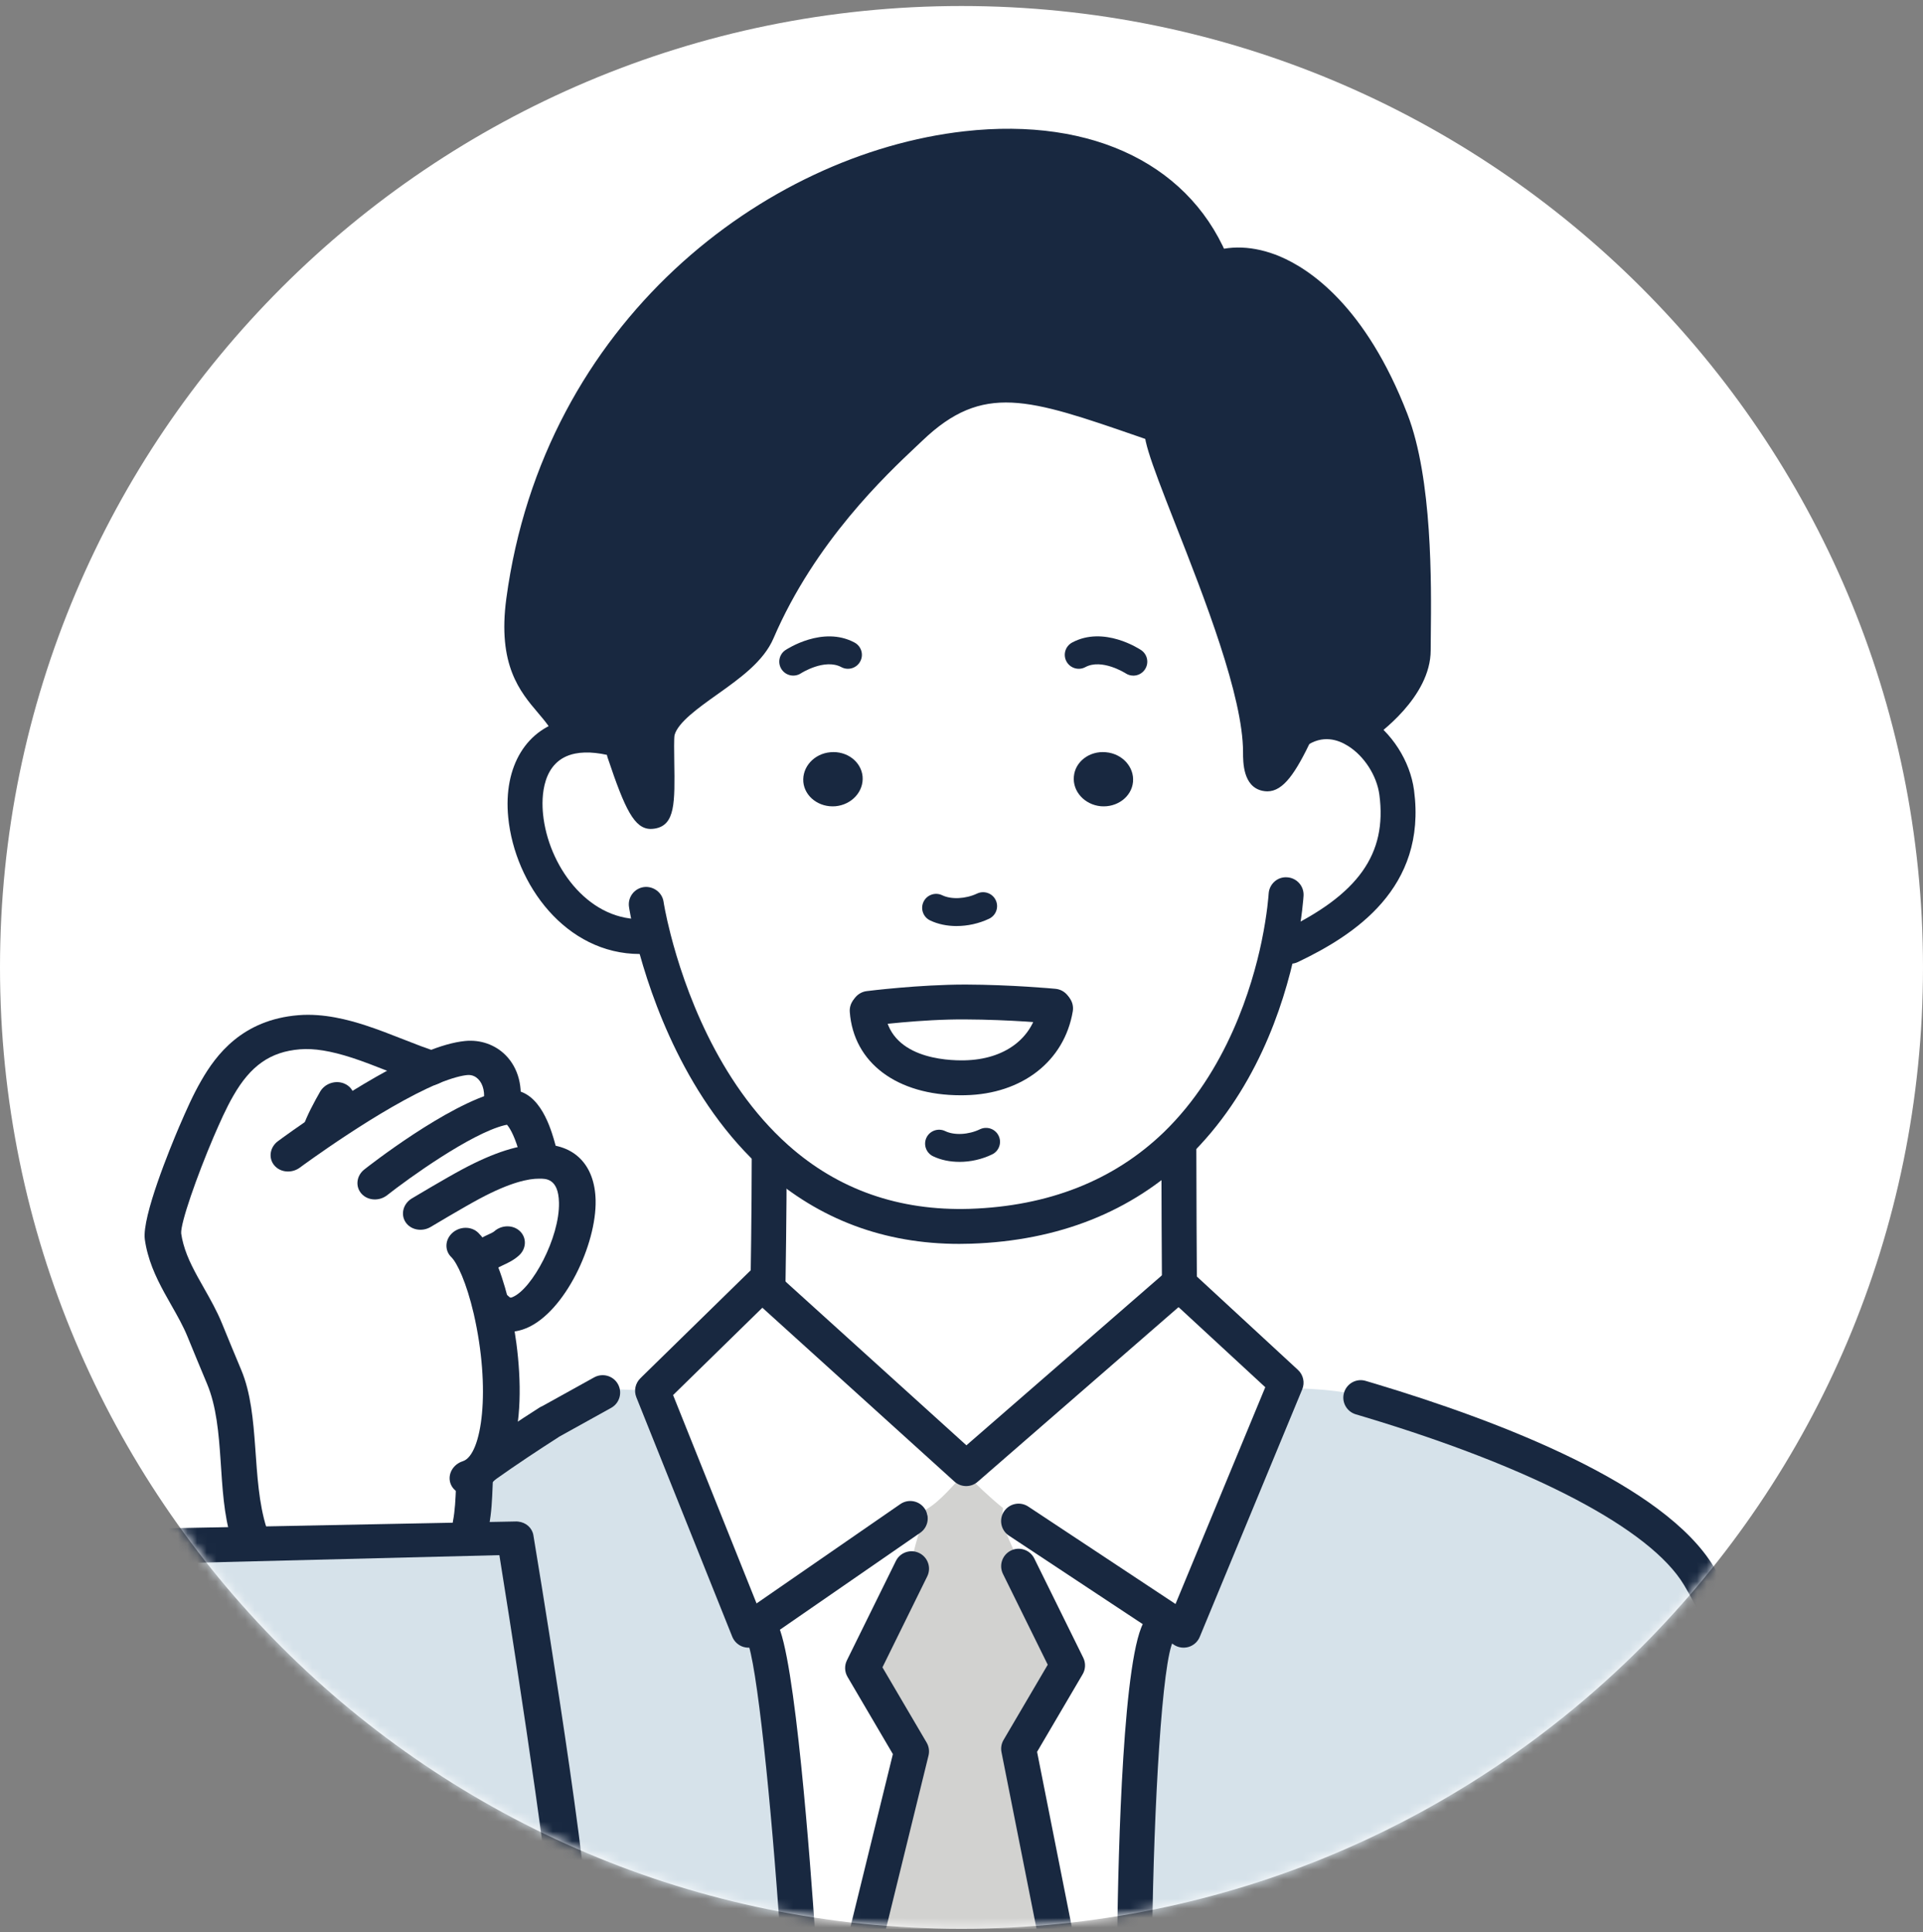 <svg width="200" height="201" viewBox="0 0 200 201" fill="none" xmlns="http://www.w3.org/2000/svg">
<rect x="0" y="0" width="200" height="201" fill="#808080" stroke="none"/>
<g clip-path="url(#clip0_18_2883)">
<path d="M100 200.625C155.228 200.625 200 155.853 200 100.625C200 45.397 155.228 0.625 100 0.625C44.772 0.625 0 45.397 0 100.625C0 155.853 44.772 200.625 100 200.625Z" fill="white"/>
<mask id="mask0_18_2883" style="mask-type:luminance" maskUnits="userSpaceOnUse" x="0" y="0" width="200" height="201">
<path d="M100 200.625C155.228 200.625 200 155.853 200 100.625C200 45.397 155.228 0.625 100 0.625C44.772 0.625 0 45.397 0 100.625C0 155.853 44.772 200.625 100 200.625Z" fill="white"/>
</mask>
<g mask="url(#mask0_18_2883)">
<path d="M67.989 97.651L66.548 97.418C55.176 97.418 50.145 78.462 59.467 76.603C60.934 76.313 62.781 76.443 65.022 77.154L64.919 78.228C69.674 92.422 67.886 77.951 68.395 76.007C69.398 72.19 77.062 69.678 78.779 65.672C83.549 54.567 91.794 47.267 94.688 44.509C101.988 37.528 107.907 39.863 120.094 44.073L120.864 44.509C120.182 46.714 131.101 68.226 131.101 78.228C131.101 83.089 133.384 79.026 134.766 76.137C136.933 74.599 139.259 74.846 141.165 76.049C143.303 77.385 144.932 79.911 145.265 82.435C146.341 90.578 141.135 95.121 134.198 98.431L132.992 98.301C131.843 103.817 129.022 112.584 122.275 119.102C117.447 123.747 110.598 127.229 100.913 127.55C92.188 127.839 85.644 124.806 80.772 120.466C72.92 113.47 69.385 103.077 67.989 97.649V97.651ZM117.839 81.336C117.983 79.783 116.718 78.389 115.018 78.244C113.316 78.085 111.819 79.217 111.689 80.77C111.544 82.323 112.809 83.703 114.495 83.862C116.197 84.007 117.694 82.875 117.839 81.336ZM109.781 104.894L109.608 104.661C109.608 104.661 105.173 104.24 100.417 104.225C95.662 104.21 90.369 104.892 90.369 104.892L90.195 105.125C90.544 109.798 94.761 112.238 100.359 112.106C105.332 112.005 109.055 109.202 109.781 104.892V104.894ZM86.893 83.86C88.595 83.701 89.845 82.322 89.713 80.768C89.569 79.215 88.07 78.083 86.369 78.242C84.667 78.387 83.417 79.781 83.549 81.334C83.693 82.873 85.192 84.005 86.893 83.86Z" fill="white"/>
<path d="M100.417 104.228C105.173 104.242 109.608 104.664 109.608 104.664L109.781 104.896C109.055 109.207 105.332 112.009 100.359 112.11C94.76 112.24 90.543 109.802 90.195 105.129L90.369 104.896C90.369 104.896 95.662 104.215 100.417 104.229V104.228Z" fill="white"/>
<path d="M122.665 133.575L122.607 133.531L100.489 152.764L79.868 134.097C79.882 133.328 80 125.781 80 120.598L80.77 120.468C85.643 124.808 92.186 127.841 100.911 127.552C110.596 127.233 117.445 123.749 122.274 119.104L122.609 119.466C122.609 124.053 122.653 131.456 122.667 133.575H122.665Z" fill="white"/>
<path d="M106.058 158.093C105.476 157.745 104.894 157.309 104.314 156.858C102.888 155.711 101.508 154.361 100.359 153.214L100.49 152.764L122.609 133.531L122.667 133.575L133.763 143.823L133.69 143.997L123.103 169.573L121.344 168.411L105.943 158.223L106.06 158.093H106.058Z" fill="white"/>
<path d="M79.87 134.099L100.491 152.766L100.359 153.216C99.268 154.305 97.829 156.177 96.229 157.063C95.721 157.34 95.183 157.514 94.644 157.541L94.674 157.948L78.707 168.979L77.849 169.575L67.874 144.667L68.106 144.435L79.246 133.533L79.871 134.099H79.87Z" fill="white"/>
<path d="M96.519 157.541C95.283 159.11 95.093 162.114 94.236 163.812L94.439 163.913L89.713 173.508L94.804 182.173L90.107 201.304V201.319L82.967 201.275C82.967 201.275 81.047 172.768 79.244 169.762L78.706 168.978L94.672 157.946L94.642 157.54C95.181 157.51 95.719 157.336 96.228 157.062L96.519 157.54V157.541Z" fill="white"/>
<path d="M105.943 158.223L121.344 168.412L120.573 169.573C118.362 172.607 118.014 201.435 118.014 201.435L109.813 201.405L105.945 181.896L111.035 173.231L105.945 162.911L106.207 162.795C105.524 161.445 104.243 158.934 104.243 157.701L104.316 156.858C104.898 157.309 105.48 157.743 106.06 158.093L105.943 158.223Z" fill="white"/>
<path d="M96.519 157.542L96.228 157.064C97.827 156.179 99.266 154.305 100.357 153.217C101.506 154.364 102.886 155.714 104.312 156.86L104.239 157.703C104.239 158.938 105.519 161.447 106.203 162.797L105.941 162.913L111.032 173.233L105.941 181.898L109.809 201.407L90.105 201.319V201.305L94.802 182.173L89.712 173.508L94.438 163.913L94.234 163.812C95.093 162.114 95.281 159.11 96.517 157.542H96.519Z" fill="#D2D2D0"/>
<path d="M26.31 181.288L26.483 181.999L23.996 182.623V201.013L12.856 200.955C14.892 194.162 18.368 181.519 22.235 172.345L22.7 172.315C23.63 173.94 24.285 175.06 24.285 175.06L26.306 181.286L26.31 181.288Z" fill="#D6E2EA"/>
<path d="M79.244 169.762C81.047 172.766 82.967 201.275 82.967 201.275L63.916 201.187V200.91L45.323 187.164L28.328 180.447L27.71 175.254L32.652 165.362C32.652 165.362 37.469 161.529 43.524 156.953C48.014 153.561 56.077 148.483 56.077 148.483C56.077 148.483 56.265 148.25 56.556 147.844L57.08 147.959L62.679 144.852L62.723 144.867C64.293 144.083 66.446 145.026 67.943 144.271L68.102 144.431L67.87 144.664L77.845 169.571L78.704 168.976L79.242 169.76L79.244 169.762Z" fill="#D6E2EA"/>
<path d="M142.501 145.668C156.011 149.733 172.05 156.206 176.688 163.913C182.17 173.028 187.667 192.944 190.299 201.768L118.011 201.435C118.011 201.435 118.36 172.607 120.57 169.573L121.34 168.412L123.099 169.573L133.686 143.997L134.704 144.418C136.362 144.418 141.189 144.695 142.497 145.666L142.501 145.668Z" fill="#D6E2EA"/>
<path d="M65.022 77.156C62.781 76.446 60.935 76.314 59.467 76.605L59.379 76.01C57.867 72.177 53.271 71.349 54.464 62.496C60.587 16.977 116.384 1.822 126.258 28.065L126.273 28.05C130.955 26.048 139.36 29.951 144.683 43.727C147.474 50.941 146.98 63.569 146.98 67.647C146.98 71.725 141.628 75.368 141.628 75.368L141.163 76.05C139.258 74.845 136.931 74.599 134.764 76.138C133.382 79.027 131.1 83.09 131.1 78.228C131.1 68.228 120.178 46.715 120.862 44.509L120.092 44.073C107.905 39.864 101.988 37.526 94.686 44.509C91.793 47.268 83.547 54.568 78.777 65.672C77.062 69.679 69.398 72.19 68.393 76.008C67.885 77.953 69.673 92.425 64.918 78.228L65.02 77.154L65.022 77.156Z" fill="#182840"/>
<path d="M115.016 78.245C116.718 78.389 117.983 79.783 117.837 81.337C117.692 82.875 116.193 84.007 114.493 83.863C112.805 83.703 111.54 82.324 111.687 80.771C111.819 79.217 113.316 78.085 115.016 78.245Z" fill="#182840"/>
<path d="M89.713 80.771C89.845 82.324 88.593 83.703 86.893 83.863C85.191 84.007 83.693 82.875 83.549 81.337C83.417 79.783 84.669 78.389 86.369 78.245C88.072 78.085 89.569 79.217 89.713 80.771Z" fill="#182840"/>
<path d="M12.86 202.77C12.686 202.77 12.511 202.746 12.337 202.693C11.376 202.407 10.828 201.394 11.118 200.434C11.451 199.324 11.82 198.058 12.227 196.677C14.363 189.39 17.288 179.408 20.562 171.641C20.952 170.718 22.01 170.282 22.944 170.672C23.868 171.061 24.303 172.125 23.914 173.05C20.718 180.625 17.828 190.493 15.716 197.696C15.307 199.084 14.934 200.359 14.599 201.475C14.363 202.261 13.64 202.768 12.86 202.768V202.77Z" fill="#182840"/>
<path d="M190.316 203.625C189.496 203.625 188.804 203.083 188.577 202.337C188.571 202.321 188.566 202.303 188.56 202.284C188.271 201.312 187.945 200.203 187.588 198.991C184.709 189.179 179.89 172.759 175.133 164.847C171.644 159.051 159.56 152.692 141.979 147.404L141.516 147.265C141.335 147.212 141.152 147.16 140.974 147.103C140.019 146.799 139.49 145.777 139.798 144.823C140.103 143.867 141.119 143.335 142.082 143.649L142.523 143.781C142.702 143.832 142.88 143.883 143.054 143.938C156.26 147.911 173.112 154.447 178.248 162.98C183.247 171.293 188.148 187.994 191.077 197.972C191.428 199.168 191.749 200.262 192.036 201.225C192.1 201.416 192.135 201.617 192.135 201.812C192.135 202.814 191.32 203.625 190.317 203.625H190.316Z" fill="#182840"/>
<path d="M99.766 129.386C91.989 129.386 85.198 126.845 79.56 121.824C71.397 114.551 67.701 103.841 66.226 98.102C65.642 95.83 65.426 94.392 65.419 94.332C65.271 93.341 65.957 92.419 66.949 92.272C67.925 92.139 68.865 92.809 69.014 93.8C69.014 93.813 69.215 95.13 69.748 97.2C71.119 102.536 74.534 112.481 81.98 119.116C87.186 123.755 93.517 125.962 100.851 125.74C109.033 125.469 115.816 122.798 121.013 117.798C127.615 111.421 130.236 102.615 131.211 97.935C131.824 94.98 131.943 92.981 131.945 92.961C132.002 91.961 132.859 91.179 133.862 91.254C134.865 91.311 135.63 92.166 135.575 93.165C135.569 93.256 135.443 95.429 134.77 98.671C133.474 104.89 130.475 113.705 123.537 120.408C117.67 126.052 110.08 129.065 100.97 129.366C100.567 129.38 100.165 129.386 99.766 129.386Z" fill="#182840"/>
<path d="M66.548 99.232C58.859 99.232 53.551 92.011 52.859 85.031C52.33 79.693 54.783 75.685 59.11 74.824C60.977 74.458 63.149 74.658 65.573 75.425C66.528 75.729 67.059 76.749 66.755 77.704C66.451 78.656 65.432 79.188 64.471 78.884C62.641 78.303 61.077 78.134 59.82 78.384C56.309 79.082 56.313 83.016 56.478 84.674C56.999 89.93 60.999 95.603 66.548 95.603C67.553 95.603 68.366 96.414 68.366 97.416C68.366 98.418 67.551 99.23 66.548 99.23V99.232Z" fill="#182840"/>
<path d="M134.2 100.249C133.521 100.249 132.871 99.87 132.558 99.218C132.125 98.313 132.509 97.23 133.415 96.798C141.271 93.05 144.275 88.826 143.462 82.676C143.198 80.689 141.888 78.644 140.2 77.591C139.148 76.926 137.543 76.395 135.818 77.618C135.584 77.781 135.364 77.957 135.145 78.166C134.416 78.853 133.267 78.828 132.575 78.1C131.883 77.375 131.912 76.226 132.641 75.534C132.981 75.211 133.336 74.922 133.726 74.651C136.303 72.821 139.375 72.773 142.137 74.519C144.725 76.136 146.663 79.154 147.066 82.202C148.415 92.405 140.815 97.287 134.982 100.071C134.729 100.192 134.462 100.249 134.198 100.249H134.2Z" fill="#182840"/>
<path d="M99.493 96.325C98.499 96.325 97.54 96.129 96.727 95.735C96.004 95.385 95.704 94.516 96.054 93.795C96.403 93.073 97.273 92.772 97.996 93.122C98.94 93.577 100.432 93.507 101.624 92.943C102.348 92.602 103.218 92.908 103.56 93.632C103.906 94.355 103.595 95.22 102.87 95.564C101.808 96.068 100.626 96.323 99.491 96.323L99.493 96.325Z" fill="#182840"/>
<path d="M131.804 82.313C131.632 82.313 131.457 82.293 131.275 82.253C129.282 81.802 129.282 79.298 129.282 78.23C129.282 72.43 125.23 62.115 122.268 54.581C119.356 47.167 118.717 45.299 119.127 43.974C119.424 43.018 120.441 42.483 121.402 42.778C122.287 43.051 122.812 43.938 122.654 44.825C122.746 45.854 124.287 49.782 125.654 53.255C128.396 60.239 132.048 69.531 132.785 76.054C132.89 75.845 133 75.622 133.115 75.38C133.126 75.358 133.137 75.334 133.144 75.314C133.503 74.449 134.469 73.989 135.383 74.282C136.338 74.59 136.862 75.612 136.554 76.567C136.532 76.638 136.485 76.754 136.444 76.838C136.433 76.865 136.421 76.897 136.406 76.924C134.757 80.37 133.488 82.315 131.804 82.315V82.313Z" fill="#182840"/>
<path d="M67.691 86.224C65.983 86.224 65.005 84.209 63.195 78.805C62.877 77.854 63.391 76.826 64.343 76.508C65.172 76.231 66.049 76.579 66.477 77.292C66.486 76.517 66.53 75.96 66.638 75.548C67.319 72.95 69.927 71.096 72.449 69.303C74.428 67.896 76.474 66.442 77.108 64.962C81.716 54.232 89.49 46.914 92.81 43.789L93.434 43.199C101.32 35.656 108.213 38.042 119.627 41.992L120.689 42.358C121.637 42.688 122.14 43.719 121.812 44.668C121.481 45.615 120.447 46.119 119.499 45.789L118.437 45.421C106.972 41.455 102.228 39.814 95.948 45.821L95.305 46.427C92.151 49.398 84.762 56.354 80.45 66.388C79.416 68.805 76.947 70.56 74.56 72.258C72.658 73.61 70.504 75.143 70.156 76.467C70.09 76.808 70.112 78.222 70.127 79.254C70.193 83.491 70.229 85.824 68.115 86.185C67.969 86.209 67.828 86.222 67.694 86.222L67.691 86.224Z" fill="#182840"/>
<path d="M141.63 77.185C141.05 77.185 140.48 76.909 140.129 76.396C139.561 75.57 139.774 74.439 140.601 73.874C141.784 73.06 145.162 70.166 145.162 67.647C145.162 67.191 145.168 66.629 145.175 65.98C145.23 60.946 145.344 50.472 142.986 44.381C140.167 37.084 136.053 31.851 131.698 30.017C129.937 29.277 128.263 29.169 126.987 29.719C126.068 30.111 124.997 29.687 124.6 28.764C124.205 27.843 124.633 26.777 125.556 26.381C127.745 25.445 130.432 25.546 133.111 26.672C136.201 27.973 142.036 31.832 146.378 43.073C148.986 49.812 148.867 60.759 148.81 66.019C148.803 66.652 148.797 67.2 148.797 67.645C148.797 72.523 143.283 76.434 142.655 76.865C142.342 77.081 141.983 77.182 141.63 77.182V77.185Z" fill="#182840"/>
<path d="M59.379 77.823C58.654 77.823 57.969 77.387 57.688 76.673C57.331 75.768 56.699 75.026 55.969 74.165C54.08 71.939 51.73 69.171 52.661 62.252C56.536 33.449 79.56 16.002 100.302 13.655C113.797 12.135 124.141 17.275 127.959 27.427C127.968 27.453 127.979 27.48 127.988 27.506C128.054 27.7 128.091 27.907 128.091 28.107C128.091 29.109 127.276 29.92 126.273 29.92C125.464 29.92 124.776 29.391 124.541 28.662C121.333 20.195 112.426 15.932 100.712 17.261C81.371 19.45 59.891 35.773 56.267 62.734C55.55 68.054 57.1 69.882 58.744 71.818C59.604 72.831 60.493 73.879 61.072 75.343C61.44 76.273 60.98 77.329 60.047 77.697C59.829 77.783 59.602 77.823 59.381 77.823H59.379Z" fill="#182840"/>
<path d="M122.665 135.972C121.66 135.972 120.848 135.16 120.848 134.158V133.578C120.833 131.469 120.789 124.061 120.789 119.469C120.789 118.467 121.604 117.655 122.607 117.655C123.61 117.655 124.424 118.467 124.424 119.469C124.424 124.052 124.468 131.447 124.483 133.565V134.158C124.483 135.16 123.668 135.972 122.665 135.972Z" fill="#182840"/>
<path d="M79.87 135.942H79.853C78.856 135.933 78.052 135.153 78.052 134.158C78.069 133.185 78.182 125.732 78.182 120.601C78.182 119.599 78.997 118.787 80 118.787C81.003 118.787 81.817 119.599 81.817 120.601C81.817 125.757 81.702 133.25 81.687 134.134C81.669 135.124 80.86 135.942 79.87 135.942Z" fill="#182840"/>
<path d="M117.866 70.276C117.588 70.276 117.308 70.197 117.059 70.03C117.006 69.997 114.59 68.477 112.886 69.389C112.181 69.774 111.297 69.506 110.916 68.801C110.534 68.096 110.799 67.215 111.506 66.835C114.808 65.057 118.523 67.515 118.681 67.621C119.347 68.068 119.523 68.971 119.074 69.636C118.794 70.052 118.335 70.278 117.868 70.278L117.866 70.276Z" fill="#182840"/>
<path d="M82.505 70.274C82.035 70.274 81.574 70.047 81.294 69.629C80.849 68.964 81.025 68.067 81.689 67.621C81.848 67.519 85.573 65.064 88.875 66.836C89.583 67.215 89.849 68.094 89.468 68.799C89.087 69.507 88.209 69.772 87.501 69.391C85.771 68.466 83.333 70.014 83.309 70.032C83.062 70.195 82.782 70.274 82.507 70.274H82.505Z" fill="#182840"/>
<path d="M77.847 171.387C77.671 171.387 77.496 171.361 77.324 171.31C76.793 171.15 76.365 170.758 76.158 170.245L66.182 145.338C65.913 144.664 66.07 143.894 66.585 143.381L66.817 143.149L77.97 132.235C78.658 131.56 79.749 131.542 80.463 132.187L100.511 150.337L121.41 132.163C122.05 131.606 122.993 131.566 123.678 132.066C123.732 132.106 123.846 132.194 123.895 132.242L134.991 142.491C135.551 143.008 135.729 143.815 135.436 144.517L124.778 170.264C124.571 170.764 124.15 171.147 123.63 171.306C123.112 171.46 122.548 171.385 122.094 171.084L104.933 159.732C104.096 159.177 103.868 158.053 104.422 157.217C104.977 156.38 106.108 156.155 106.941 156.706L122.259 166.842L131.594 144.294L122.574 135.962L101.68 154.131C100.987 154.735 99.949 154.726 99.264 154.107L79.289 136.025L70.004 145.111L78.685 166.783L93.634 156.453C94.461 155.88 95.594 156.087 96.163 156.911C96.736 157.736 96.53 158.866 95.704 159.436L78.881 171.062C78.574 171.275 78.211 171.385 77.845 171.385L77.847 171.387Z" fill="#182840"/>
<path d="M118.013 203.248H117.991C116.986 203.235 116.182 202.413 116.195 201.412C116.303 192.572 116.801 171.667 119.103 168.505C119.693 167.697 120.831 167.516 121.642 168.106C122.449 168.692 122.631 169.815 122.054 170.625C120.872 172.614 119.995 187.855 119.83 201.455C119.817 202.449 119.006 203.248 118.013 203.248Z" fill="#182840"/>
<path d="M82.965 203.091C82.017 203.091 81.217 202.356 81.153 201.398C80.234 187.758 78.684 172.543 77.681 170.687C77.21 169.819 77.503 168.705 78.362 168.216C79.222 167.729 80.296 167.985 80.803 168.83C82.685 171.966 84.323 194.364 84.779 201.153C84.846 202.153 84.089 203.017 83.088 203.085C83.045 203.089 83.005 203.089 82.963 203.089L82.965 203.091Z" fill="#182840"/>
<path d="M109.811 203.235C108.877 203.235 108.11 202.546 108.006 201.647L104.159 182.251C104.073 181.815 104.149 181.365 104.375 180.982L108.969 173.158L104.312 163.713C103.868 162.814 104.239 161.727 105.14 161.284C106.037 160.841 107.131 161.211 107.572 162.11L112.662 172.431C112.931 172.979 112.91 173.623 112.6 174.149L107.86 182.22L111.595 201.054C111.617 201.169 111.63 201.288 111.63 201.407C111.63 202.409 110.816 203.235 109.813 203.235H109.811Z" fill="#182840"/>
<path d="M90.109 203.118C89.966 203.118 89.82 203.101 89.675 203.065C88.701 202.827 88.104 201.845 88.342 200.87L92.863 182.455L88.147 174.422C87.837 173.896 87.813 173.252 88.082 172.704L93.173 162.372C93.614 161.473 94.701 161.101 95.605 161.542C96.506 161.984 96.879 163.07 96.436 163.971L91.778 173.431L96.372 181.255C96.612 181.662 96.681 182.145 96.57 182.605L91.873 201.735C91.67 202.563 90.927 203.116 90.109 203.116V203.118Z" fill="#182840"/>
<path d="M99.79 120.853C98.801 120.853 97.847 120.659 97.035 120.267C96.314 119.917 96.012 119.049 96.359 118.327C96.711 117.605 97.582 117.309 98.303 117.653C99.253 118.116 100.739 118.034 101.918 117.464C102.643 117.116 103.511 117.417 103.86 118.137C104.21 118.856 103.91 119.725 103.187 120.076C102.121 120.593 100.932 120.855 99.788 120.855L99.79 120.853Z" fill="#182840"/>
<path d="M99.929 113.927C93.292 113.927 88.774 110.558 88.381 105.26C88.306 104.26 89.056 103.39 90.058 103.317C91.048 103.229 91.93 103.991 92.005 104.991C92.384 110.084 98.459 110.333 100.315 110.292C104.472 110.208 107.409 108.025 107.99 104.592C108.158 103.604 109.102 102.939 110.083 103.104C111.074 103.271 111.74 104.205 111.573 105.194C110.7 110.375 106.311 113.8 100.394 113.921C100.238 113.925 100.082 113.927 99.929 113.927Z" fill="#182840"/>
<path d="M90.367 106.708C89.464 106.708 88.685 106.041 88.566 105.125C88.436 104.132 89.139 103.222 90.134 103.093C90.356 103.066 95.58 102.412 100.421 102.41C105.206 102.425 109.593 102.835 109.778 102.853C110.777 102.949 111.511 103.833 111.416 104.83C111.321 105.828 110.45 106.572 109.435 106.464C109.392 106.46 105.022 106.052 100.41 106.037C95.829 105.999 90.652 106.684 90.599 106.689C90.52 106.7 90.442 106.706 90.365 106.706L90.367 106.708Z" fill="#182840"/>
<path d="M64.269 143.973C63.781 143.096 62.675 142.786 61.797 143.268L56.408 146.257C56.302 146.299 56.196 146.353 56.097 146.417C47.734 151.764 35.564 160.306 26.483 172.687C25.885 173.502 26.061 174.649 26.875 175.248C27.201 175.488 27.582 175.604 27.957 175.604C28.521 175.604 29.075 175.345 29.434 174.856C38.152 162.969 49.951 154.695 58.066 149.505C58.097 149.485 58.127 149.463 58.156 149.441L63.563 146.442C64.44 145.955 64.756 144.85 64.269 143.975V143.973Z" fill="#182840"/>
<path d="M52.802 115.175C54.276 114.946 55.255 117.378 55.751 119C55.987 119.8 56.113 120.397 56.113 120.397L56.101 120.817C58.885 120.764 59.986 122.566 60.038 124.966C60.164 130.502 54.726 139.209 51.488 136.098L51.129 136.182C52.687 142.984 52.806 152.363 48.666 153.675L49.352 154.065C49.288 155.538 49.266 156.998 48.98 158.483L48.799 160.454L25.713 161.337L25.889 159.502C23.76 152.777 23.923 144.823 21.294 138.346C20.13 135.483 18.031 132.916 17.22 129.895C17.103 129.472 17.013 129.042 16.951 128.588C16.709 126.706 19.803 119.186 20.394 117.798C21.073 116.234 21.759 114.636 22.594 113.202C24.335 110.159 26.736 107.723 31.116 107.371C33.141 107.204 35.234 107.668 37.295 108.333C39.933 109.186 42.539 110.406 44.837 111.103C46.202 110.536 47.45 110.155 48.481 110.051C50.805 109.818 52.753 111.899 52.153 115.041L52.2 115.292C52.414 115.254 52.608 115.208 52.806 115.175H52.802Z" fill="white"/>
<path d="M53.554 160.039L53.587 160.043C53.587 160.043 58.991 192.54 59.24 200.244L17.284 189.514L17.114 160.753L21.463 160.917L53.553 160.039H53.554Z" fill="#D6E2EA"/>
<path d="M59.769 201.963C58.758 202.283 57.7 201.789 57.407 200.858C57.351 200.677 57.327 200.483 57.334 200.289C57.133 194.381 52.444 164.862 51.937 161.761L18.613 162.596L19.146 189.82C18.917 190.789 17.899 191.439 16.87 191.269C15.844 191.1 15.199 190.179 15.428 189.208L15.258 160.446C15.465 159.567 16.331 158.933 17.284 158.971L53.727 158.257C53.77 158.257 53.851 158.266 53.895 158.27C54.704 158.356 55.337 158.92 55.471 159.669C55.55 160.116 60.896 192.37 61.147 200.105C61.151 200.217 61.143 200.331 61.125 200.441C61.022 201.117 60.514 201.725 59.77 201.961L59.769 201.963Z" fill="#182840"/>
<path d="M49.198 155.36C48.188 155.681 47.13 155.186 46.837 154.256C46.544 153.325 47.123 152.312 48.133 151.992C50.139 151.356 51.071 144.508 49.266 136.635C48.514 133.411 47.551 131.361 46.934 130.76C46.222 130.068 46.272 128.941 47.048 128.242C47.824 127.544 49.028 127.535 49.738 128.227C51.429 129.868 52.502 133.629 52.993 135.727C54.457 142.114 55.303 153.428 49.2 155.362L49.198 155.36Z" fill="#182840"/>
<path d="M50.979 132.345C50.304 132.559 49.544 132.42 49.035 131.922C48.329 131.225 48.382 130.099 49.16 129.401C49.705 128.914 50.304 128.635 50.785 128.412C51.005 128.309 51.305 128.17 51.389 128.093C52.162 127.391 53.368 127.38 54.082 128.069C54.795 128.758 54.752 129.886 53.977 130.588C53.435 131.081 52.831 131.361 52.348 131.586C52.112 131.696 51.821 131.832 51.726 131.916C51.505 132.114 51.246 132.257 50.977 132.341L50.979 132.345Z" fill="#182840"/>
<path d="M54.292 138.315C52.747 138.804 51.239 138.473 50.093 137.374C49.378 136.685 49.422 135.558 50.192 134.855C50.966 134.155 52.167 134.139 52.885 134.827C53.079 135.014 53.101 135.003 53.329 134.91C55.341 134.058 58.218 128.74 58.136 125.091C58.083 122.563 56.76 122.587 56.051 122.602C55.002 122.596 53.124 122.951 49.883 124.683C48.19 125.589 44.82 127.606 44.787 127.626C43.885 128.159 42.713 127.94 42.177 127.121C41.641 126.298 41.939 125.194 42.843 124.651C42.984 124.567 46.33 122.565 48.115 121.611C51.376 119.87 54.023 119.026 56.205 119.039C59.703 118.971 61.868 121.143 61.947 124.847C62.051 129.418 58.756 136.454 54.763 138.145C54.605 138.211 54.451 138.268 54.296 138.317L54.292 138.315Z" fill="#182840"/>
<path d="M56.65 122.08C56.593 122.098 56.534 122.112 56.474 122.127C55.442 122.36 54.444 121.774 54.243 120.821C54.237 120.794 54.124 120.26 53.913 119.553C53.406 117.894 52.94 117.229 52.727 116.992L52.471 117.044C48.957 117.914 42.457 122.591 40.266 124.32C39.437 124.97 38.244 124.895 37.59 124.157C36.935 123.417 37.069 122.292 37.892 121.644C38.242 121.367 46.515 114.868 51.797 113.571L52.147 113.501C52.286 113.472 52.422 113.444 52.559 113.42C55.89 112.902 57.166 117.068 57.583 118.434C57.847 119.323 57.982 119.977 57.982 119.977C58.169 120.878 57.58 121.785 56.648 122.08H56.65Z" fill="#182840"/>
<path d="M52.68 116.726C52.405 116.812 52.11 116.845 51.81 116.807C50.774 116.679 50.086 115.785 50.273 114.81C50.478 113.731 50.282 112.797 49.735 112.244C49.513 112.022 49.136 111.769 48.589 111.824C48.062 111.876 47.099 112.081 45.534 112.726C39.638 115.2 31.27 121.388 31.186 121.451C30.344 122.072 29.148 121.969 28.521 121.209C27.893 120.449 28.065 119.328 28.907 118.701C29.264 118.435 37.757 112.156 44.124 109.483C45.794 108.794 47.174 108.401 48.364 108.281C49.96 108.122 51.497 108.659 52.584 109.754C53.913 111.093 54.439 113.103 54.025 115.272C53.893 115.966 53.353 116.512 52.681 116.726H52.68Z" fill="#182840"/>
<path d="M33.852 119.39C33.505 119.5 33.122 119.522 32.751 119.429C31.748 119.18 31.189 118.205 31.504 117.254C31.907 116.042 32.716 114.565 33.289 113.561C33.794 112.675 34.953 112.308 35.873 112.739C36.798 113.169 37.134 114.236 36.629 115.12C36.344 115.622 35.474 117.146 35.137 118.159C34.938 118.758 34.442 119.205 33.852 119.392V119.39Z" fill="#182840"/>
<path d="M26.421 161.187C25.411 161.508 24.353 161.013 24.06 160.083C22.491 155.126 23.489 148.619 21.534 143.941C20.855 142.314 20.174 140.687 19.508 139.048C19.063 137.954 18.459 136.886 17.819 135.76C16.872 134.093 15.897 132.369 15.37 130.407C15.238 129.938 15.135 129.44 15.06 128.903C14.758 126.542 17.714 119.357 18.628 117.21C18.628 117.207 18.688 117.073 18.69 117.069C19.365 115.512 20.063 113.902 20.927 112.413C22.471 109.716 25.2 106.069 31.043 105.596C33.682 105.38 36.272 106.091 37.991 106.646C39.322 107.078 40.619 107.588 41.871 108.08C43.164 108.588 44.384 109.07 45.499 109.407C45.585 109.432 45.669 109.465 45.752 109.504C46.674 109.936 47.02 111.006 46.515 111.891C46.035 112.73 44.979 113.105 44.086 112.777C42.852 112.398 41.591 111.902 40.255 111.376C39.056 110.905 37.815 110.416 36.596 110.02C34.376 109.304 32.659 109.027 31.193 109.146C28.131 109.396 26.062 110.837 24.263 113.984C23.502 115.298 22.847 116.809 22.211 118.271C20.487 122.317 18.756 127.238 18.845 128.3C18.895 128.656 18.968 129.017 19.067 129.37C19.491 130.947 20.324 132.418 21.208 133.974C21.871 135.144 22.557 136.353 23.083 137.646C23.743 139.277 24.421 140.892 25.094 142.508C27.078 147.251 26.108 153.825 27.721 158.923C28.015 159.854 27.435 160.867 26.425 161.187H26.421Z" fill="#182840"/>
<path d="M49.511 160.169C49.237 160.256 48.938 160.289 48.64 160.25C47.604 160.12 46.918 159.224 47.106 158.25C47.328 157.099 47.375 155.932 47.425 154.701L47.45 154.079C47.494 153.097 48.373 152.291 49.433 152.285C50.483 152.28 51.301 153.071 51.257 154.055L51.232 154.665C51.179 155.969 51.126 157.315 50.855 158.719C50.721 159.411 50.183 159.957 49.513 160.169H49.511Z" fill="#182840"/>
</g>
</g>
<defs>
<clipPath id="clip0_18_2883">
<rect width="200" height="200" fill="white" transform="translate(0 0.625)"/>
</clipPath>
</defs>
</svg>
